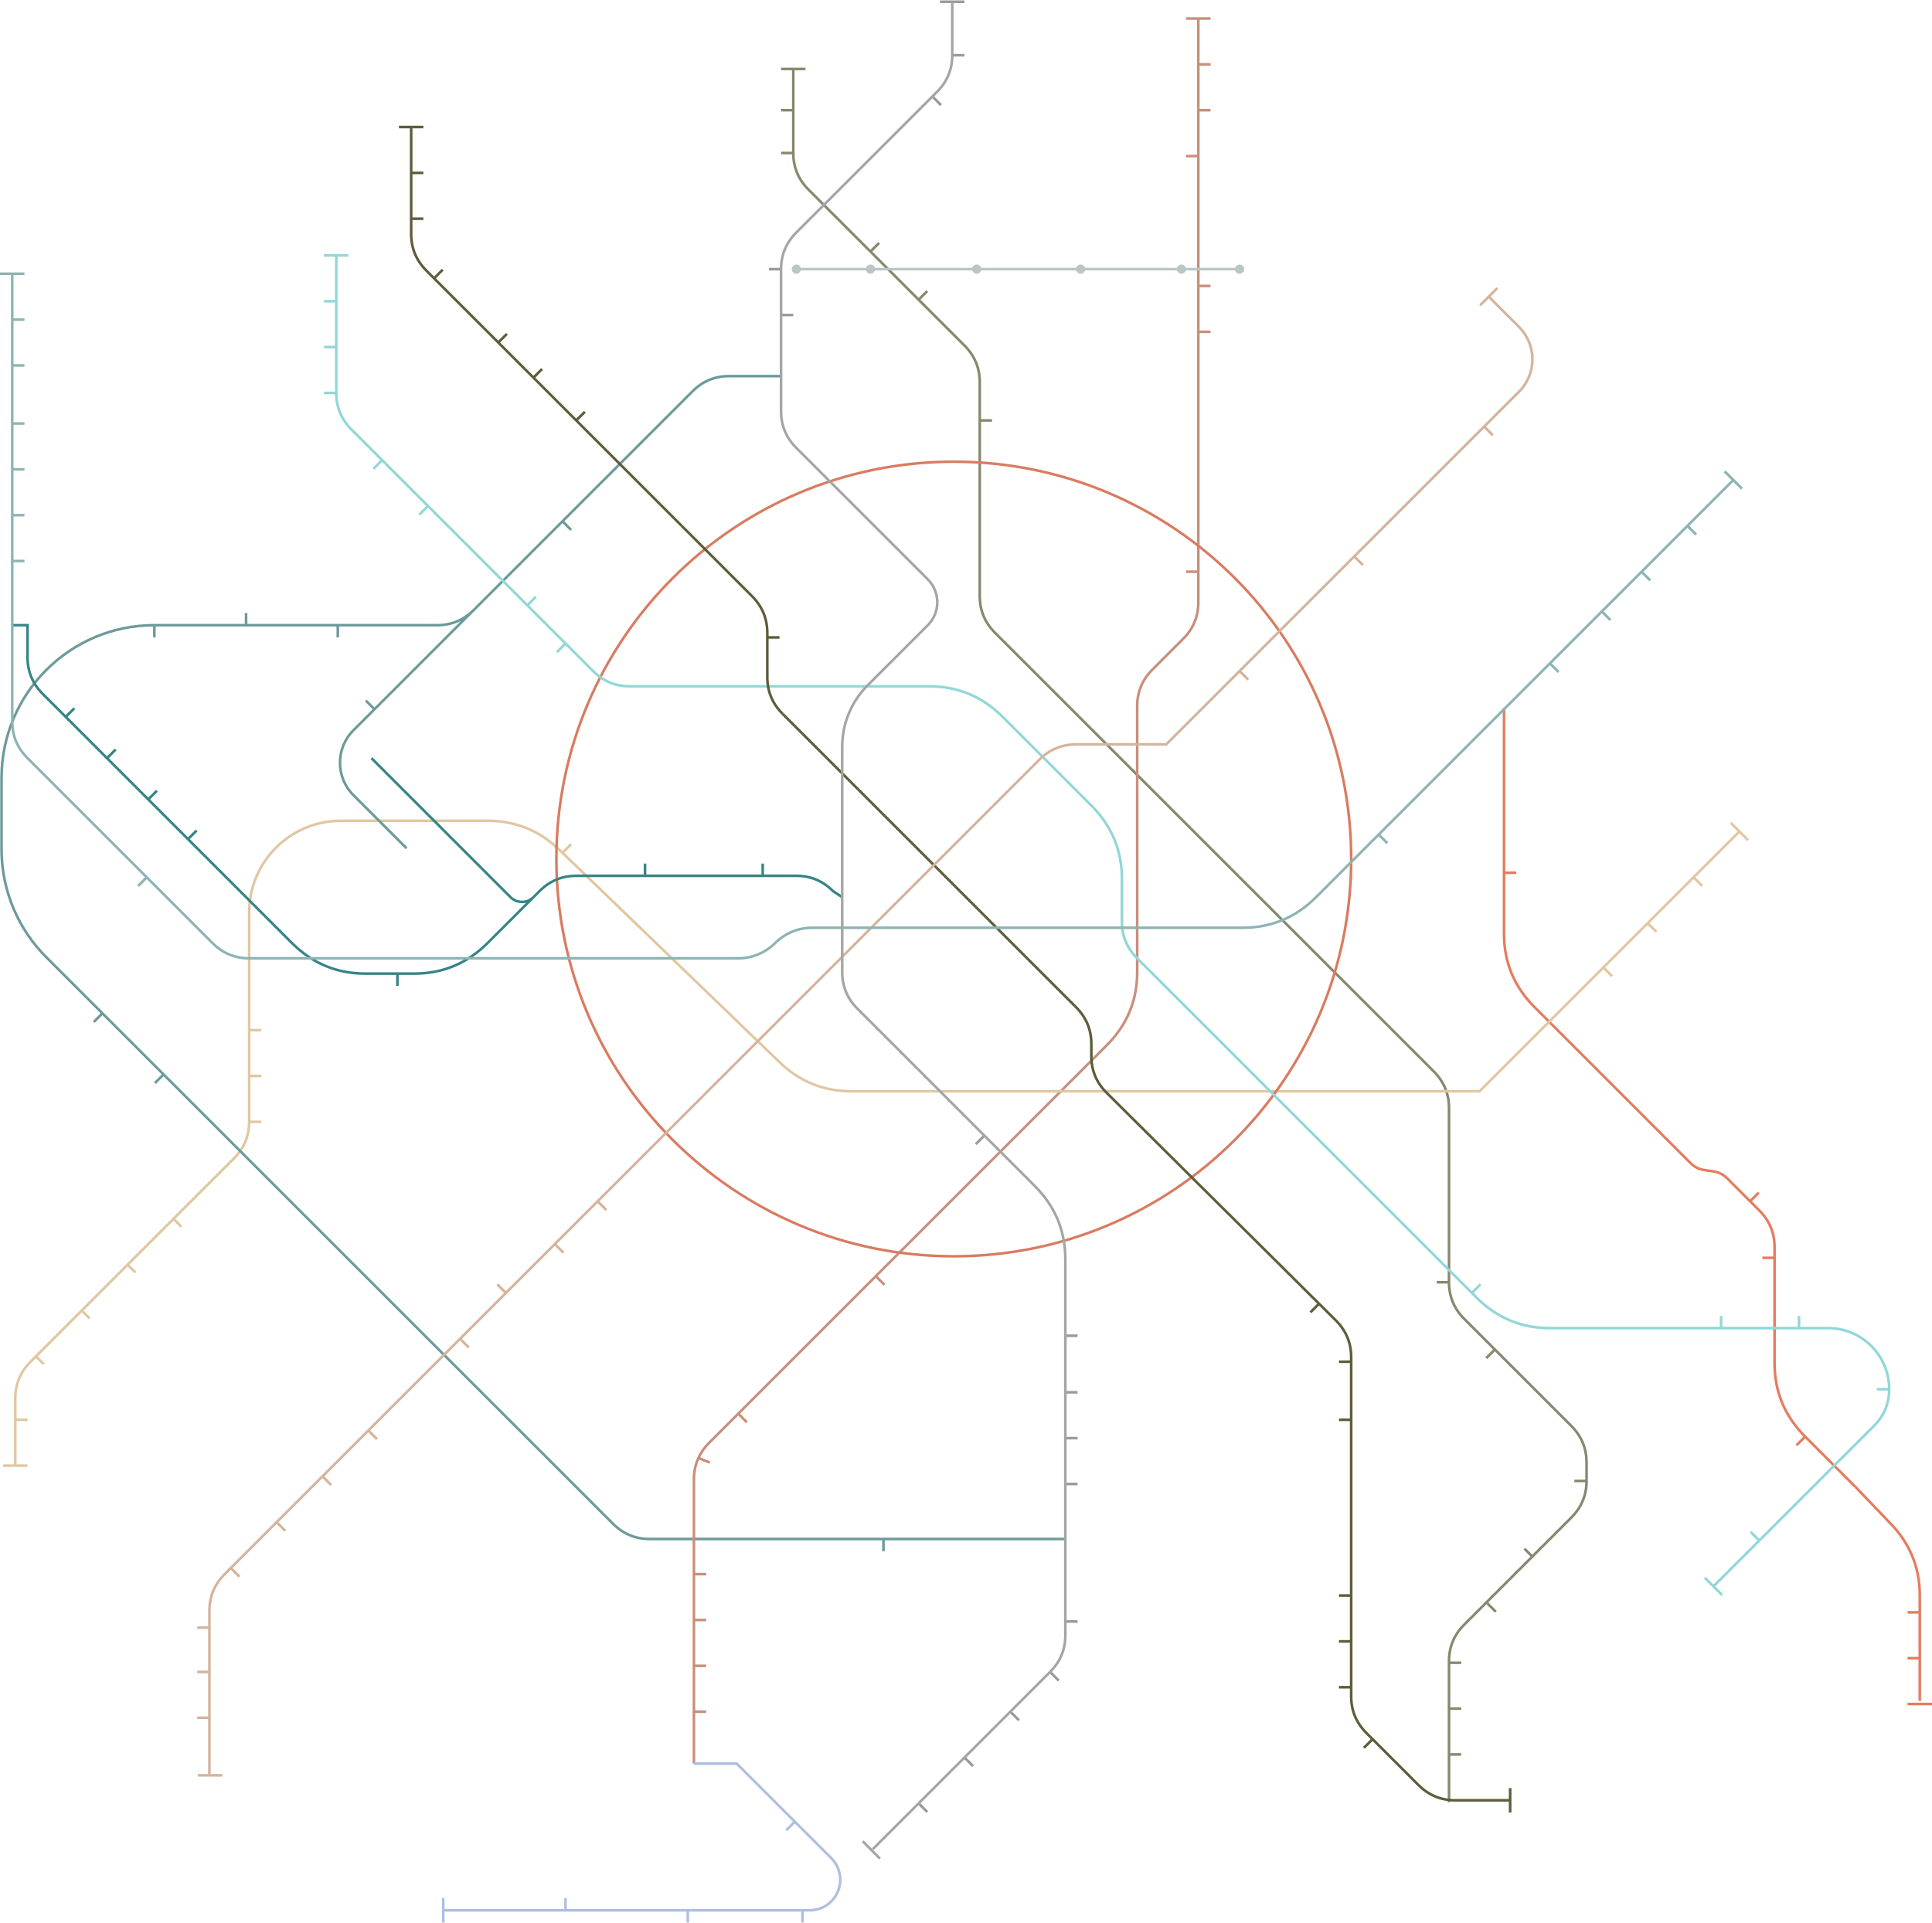 <?xml version="1.0" encoding="UTF-8"?> <svg xmlns="http://www.w3.org/2000/svg" width="1113" height="1108" viewBox="0 0 1113 1108" fill="none"><path d="M8.805 844.556V805.812C8.805 797.597 11.738 790.552 17.611 784.679L134.722 667.568C140.596 661.694 143.528 654.65 143.528 646.435V527.562V525.801C143.528 496.62 167.179 472.969 196.36 472.969H234.223" stroke="#E0C7A2" stroke-width="1.5"></path><path d="M234.223 488.818L203.58 458.175C193.278 447.864 193.278 431.151 203.58 420.84L398.884 225.537C404.757 219.664 411.801 216.731 420.017 216.731H449.955M277.369 347.051L272.967 351.454C267.094 357.327 260.049 360.259 251.834 360.259H88.934C40.302 360.259 0.881 399.681 0.881 448.313V490.579C1.215 513.807 10.707 535.962 27.297 552.216L353.096 878.015C358.969 883.889 366.013 886.821 374.229 886.821H613.735" stroke="#6D9A9A" stroke-width="1.5"></path><path d="M1068.97 856.883L1088.34 877.135C1100.08 888.873 1105.96 902.961 1105.96 919.401V980.158" stroke="#E67B5E" stroke-width="1.5"></path><path d="M866.449 407.967V538.128C866.449 554.568 872.323 568.656 884.06 580.394L973.875 670.209C980.919 677.253 987.964 671.97 995.008 679.014L1013.5 697.505C1019.37 703.378 1022.3 710.423 1022.3 718.638V785.559C1022.3 801.999 1028.18 816.087 1039.92 827.825L1068.97 856.883" stroke="#E67B5E" stroke-width="1.5"></path><path d="M456.999 39.742V88.172C456.999 96.387 459.931 103.431 465.805 109.305L555.62 199.12C561.493 204.993 564.425 212.037 564.425 220.252V343.528C564.425 351.743 567.357 358.788 573.23 364.661L825.945 617.375C831.818 623.248 834.75 630.293 834.75 638.508V738.889C834.75 747.105 837.682 754.149 843.555 760.022L905.193 821.66C911.066 827.533 913.998 834.577 913.998 842.793V853.359C913.998 861.575 911.066 868.619 905.193 874.492L843.555 936.13C837.682 942.003 834.75 949.047 834.75 957.263V1038.5" stroke="#88886F" stroke-width="1.5"></path><path d="M690.342 10.685V347.051C690.342 355.266 687.41 362.311 681.536 368.184L663.926 385.795C658.052 391.668 655.12 398.712 655.12 406.928V412.211M655.12 552.216V560.141C655.12 576.581 649.247 590.669 637.509 602.407L408.57 831.347C402.696 837.22 399.764 844.264 399.764 852.48V1016.26" stroke="#C88F7B" stroke-width="1.5"></path><path d="M605.81 628.824H490.46C474.02 628.824 459.931 622.951 448.194 611.213L323.157 490.58C311.42 478.842 297.331 472.969 280.892 472.969H234.223" stroke="#E0C7A2" stroke-width="1.5"></path><path d="M605.81 628.823H852.361L1002.05 479.132" stroke="#E0C7A2" stroke-width="1.5"></path><path d="M549.456 723.922C675.896 723.922 778.396 621.422 778.396 494.982C778.396 368.542 675.896 266.042 549.456 266.042C423.016 266.042 320.516 368.542 320.516 494.982C320.516 621.422 423.016 723.922 549.456 723.922Z" stroke="#D97B61" stroke-width="1.5"></path><path d="M236.865 73.204V134.842C236.865 143.057 239.797 150.101 245.67 155.975L392.72 303.025M450.835 411.331L619.899 580.394C625.772 586.267 628.704 593.312 628.704 601.527V608.571C628.704 616.787 631.636 623.831 637.509 629.704L769.59 760.904C775.463 766.778 778.396 773.822 778.396 782.037V977.517C778.396 985.732 781.328 992.776 787.201 998.65L817.139 1028.59C823.012 1034.46 830.057 1037.39 838.272 1037.39H869.971" stroke="#5D5D3A" stroke-width="1.5"></path><path d="M655.12 412.211V552.216" stroke="#C88F7B" stroke-width="1.5"></path><path d="M193.718 147.169V226.417C193.718 234.633 196.651 241.677 202.524 247.55L341.649 386.675C347.522 392.548 354.566 395.481 362.782 395.481H535.367C551.807 395.481 565.895 401.354 577.633 413.091L628.704 464.163C640.442 475.9 646.315 489.989 646.315 506.428V531.083C646.315 539.299 649.247 546.343 655.12 552.216L850.6 747.696C862.337 759.433 876.426 765.307 892.866 765.307H1053.12C1072.57 765.307 1088.34 781.077 1088.34 800.528C1088.34 808.744 1085.41 815.788 1079.54 821.661L987.083 914.117" stroke="#92D7D7" stroke-width="1.5"></path><path d="M392.72 303.024L433.225 343.529C439.098 349.402 442.03 356.447 442.03 364.662V390.198C442.03 398.413 444.962 405.457 450.835 411.331" stroke="#5D5D3A" stroke-width="1.5"></path><path d="M857.644 170.943L875.255 188.554C885.319 198.83 885.319 215.261 875.255 225.537L671.85 428.941H619.899C611.683 428.941 604.639 431.873 598.766 437.746L129.439 907.073C123.566 912.946 120.634 919.991 120.634 928.206V1022.42" stroke="#D4B49D" stroke-width="1.5"></path><path d="M7.044 360.26H15.85V378.751C15.85 386.966 18.782 394.011 24.655 399.884L168.183 543.412C179.92 555.149 194.009 561.022 210.449 561.022H238.626C255.065 561.022 269.154 555.149 280.892 543.412L310.83 513.473C316.703 507.6 323.747 504.668 331.963 504.668H458.76C466.976 504.668 474.02 507.6 479.893 513.473L485.176 516.996M307.308 516.996C303.662 520.641 297.754 520.65 294.109 516.996L213.98 436.858" stroke="#368585" stroke-width="1.5"></path><path d="M399.764 1016.26H424.419L479.013 1070.85C485.819 1077.8 485.714 1088.95 478.766 1095.76C475.534 1098.93 471.211 1100.73 466.685 1100.79H255.356" stroke="#ACBFE1" stroke-width="1.5"></path><path d="M458.76 155.094H714.116Z" fill="black"></path><path d="M458.76 155.094H714.116" stroke="#BAC5C5" stroke-width="1.5"></path><path d="M458.76 157.736C460.219 157.736 461.402 156.554 461.402 155.095C461.402 153.636 460.219 152.453 458.76 152.453C457.301 152.453 456.119 153.636 456.119 155.095C456.119 156.554 457.301 157.736 458.76 157.736Z" fill="#BAC5C5"></path><path d="M501.466 157.736C502.925 157.736 504.108 156.554 504.108 155.095C504.108 153.636 502.925 152.453 501.466 152.453C500.007 152.453 498.825 153.636 498.825 155.095C498.825 156.554 500.007 157.736 501.466 157.736Z" fill="#BAC5C5"></path><path d="M7.044 157.735V415.733C7.044 423.948 9.976 430.993 15.85 436.866L122.395 543.411C128.268 549.284 135.312 552.216 143.528 552.216H425.3C433.277 552.216 440.921 549.046 446.556 543.411C452.191 537.776 459.843 534.606 467.812 534.606H467.566H715.877C732.317 534.606 746.406 528.732 758.143 516.995L998.53 276.608" stroke="#8DB4B4" stroke-width="1.5"></path><path d="M562.664 157.736C564.123 157.736 565.305 156.554 565.305 155.095C565.305 153.636 564.123 152.453 562.664 152.453C561.205 152.453 560.022 153.636 560.022 155.095C560.022 156.554 561.205 157.736 562.664 157.736Z" fill="#BAC5C5"></path><path d="M622.54 157.736C623.999 157.736 625.182 156.554 625.182 155.095C625.182 153.636 623.999 152.453 622.54 152.453C621.081 152.453 619.899 153.636 619.899 155.095C619.899 156.554 621.081 157.736 622.54 157.736Z" fill="#BAC5C5"></path><path d="M680.656 157.736C682.115 157.736 683.298 156.554 683.298 155.095C683.298 153.636 682.115 152.453 680.656 152.453C679.197 152.453 678.014 153.636 678.014 155.095C678.014 156.554 679.197 157.736 680.656 157.736Z" fill="#BAC5C5"></path><path d="M714.116 157.736C715.575 157.736 716.758 156.554 716.758 155.095C716.758 153.636 715.575 152.453 714.116 152.453C712.657 152.453 711.475 153.636 711.475 155.095C711.475 156.554 712.657 157.736 714.116 157.736Z" fill="#BAC5C5"></path><path d="M852.66 175.927L862.619 165.968" stroke="#D4B49D" stroke-width="1.5"></path><path d="M859.986 250.773L855.002 245.789" stroke="#D4B49D" stroke-width="1.5"></path><path d="M785.14 325.62L780.157 320.636" stroke="#D4B49D" stroke-width="1.5"></path><path d="M719.1 391.659L714.116 386.675" stroke="#D4B49D" stroke-width="1.5"></path><path d="M349.274 697.206L344.29 692.222" stroke="#D4B49D" stroke-width="1.5"></path><path d="M324.619 721.861L319.635 716.877" stroke="#D4B49D" stroke-width="1.5"></path><path d="M286.474 740.07L291.458 745.054" stroke="#D4B49D" stroke-width="1.5"></path><path d="M270.026 776.455L265.042 771.471" stroke="#D4B49D" stroke-width="1.5"></path><path d="M217.194 829.287L212.21 824.303" stroke="#D4B49D" stroke-width="1.5"></path><path d="M190.777 855.703L185.794 850.719" stroke="#D4B49D" stroke-width="1.5"></path><path d="M164.361 882.12L159.377 877.136" stroke="#D4B49D" stroke-width="1.5"></path><path d="M137.945 908.536L132.961 903.552" stroke="#D4B49D" stroke-width="1.5"></path><path d="M113.589 937.893H120.634" stroke="#D4B49D" stroke-width="1.5"></path><path d="M113.589 963.428H120.634" stroke="#D4B49D" stroke-width="1.5"></path><path d="M113.589 989.844H120.634" stroke="#D4B49D" stroke-width="1.5"></path><path d="M243.909 73.204H229.82" stroke="#5D5D3A" stroke-width="1.5"></path><path d="M243.909 99.62H236.865" stroke="#5D5D3A" stroke-width="1.5"></path><path d="M243.909 126.036H236.865" stroke="#5D5D3A" stroke-width="1.5"></path><path d="M255.057 155.393L250.073 160.376" stroke="#5D5D3A" stroke-width="1.5"></path><path d="M292.039 192.376L287.055 197.36" stroke="#5D5D3A" stroke-width="1.5"></path><path d="M312.292 212.629L307.308 217.613" stroke="#5D5D3A" stroke-width="1.5"></path><path d="M336.947 237.283L331.963 242.267" stroke="#5D5D3A" stroke-width="1.5"></path><path d="M449.074 367.304H442.03" stroke="#5D5D3A" stroke-width="1.5"></path><path d="M754.92 756.203L759.904 751.219" stroke="#5D5D3A" stroke-width="1.5"></path><path d="M771.351 784.679H778.396" stroke="#5D5D3A" stroke-width="1.5"></path><path d="M771.351 818.139H778.396" stroke="#5D5D3A" stroke-width="1.5"></path><path d="M771.351 919.401H778.396" stroke="#5D5D3A" stroke-width="1.5"></path><path d="M771.351 945.817H778.396" stroke="#5D5D3A" stroke-width="1.5"></path><path d="M771.351 972.233H778.396" stroke="#5D5D3A" stroke-width="1.5"></path><path d="M785.739 1007.16L790.723 1002.17" stroke="#5D5D3A" stroke-width="1.5"></path><path d="M869.971 1030.35V1044.44" stroke="#5D5D3A" stroke-width="1.5"></path><path d="M0 157.735H14.089" stroke="#8DB4B4" stroke-width="1.5"></path><path d="M14.089 184.152H7.044" stroke="#8DB4B4" stroke-width="1.5"></path><path d="M14.089 210.568H7.044" stroke="#8DB4B4" stroke-width="1.5"></path><path d="M14.089 244.028H7.044" stroke="#8DB4B4" stroke-width="1.5"></path><path d="M14.089 270.444H7.044" stroke="#8DB4B4" stroke-width="1.5"></path><path d="M14.089 296.86H7.044" stroke="#8DB4B4" stroke-width="1.5"></path><path d="M14.089 323.278H7.044" stroke="#8DB4B4" stroke-width="1.5"></path><path d="M79.548 510.532L84.532 505.548" stroke="#8DB4B4" stroke-width="1.5"></path><path d="M799.229 485.876L794.245 480.893" stroke="#8DB4B4" stroke-width="1.5"></path><path d="M897.849 387.256L892.866 382.272" stroke="#8DB4B4" stroke-width="1.5"></path><path d="M927.788 357.319L922.804 352.335" stroke="#8DB4B4" stroke-width="1.5"></path><path d="M950.682 334.424L945.698 329.44" stroke="#8DB4B4" stroke-width="1.5"></path><path d="M977.098 308.008L972.114 303.024" stroke="#8DB4B4" stroke-width="1.5"></path><path d="M993.546 271.624L1003.51 281.583" stroke="#8DB4B4" stroke-width="1.5"></path><path d="M42.847 408.108L37.863 413.092" stroke="#368585" stroke-width="1.5"></path><path d="M66.621 431.882L61.638 436.866" stroke="#368585" stroke-width="1.5"></path><path d="M90.396 455.656L85.412 460.64" stroke="#368585" stroke-width="1.5"></path><path d="M113.29 478.551L108.306 483.535" stroke="#368585" stroke-width="1.5"></path><path d="M228.94 568.067V561.022" stroke="#368585" stroke-width="1.5"></path><path d="M371.587 497.623V504.667" stroke="#368585" stroke-width="1.5"></path><path d="M439.388 497.623V504.667" stroke="#368585" stroke-width="1.5"></path><path d="M683.297 10.685H697.386" stroke="#C88F7B" stroke-width="1.5"></path><path d="M697.386 37.102H690.342" stroke="#C88F7B" stroke-width="1.5"></path><path d="M697.386 63.518H690.342" stroke="#C88F7B" stroke-width="1.5"></path><path d="M683.298 89.934H690.342" stroke="#C88F7B" stroke-width="1.5"></path><path d="M697.386 164.78H690.342" stroke="#C88F7B" stroke-width="1.5"></path><path d="M697.386 191.195H690.342" stroke="#C88F7B" stroke-width="1.5"></path><path d="M683.297 329.44H690.342" stroke="#C88F7B" stroke-width="1.5"></path><path d="M509.532 740.351L504.548 735.367" stroke="#C88F7B" stroke-width="1.5"></path><path d="M430.284 819.601L425.3 814.617" stroke="#C88F7B" stroke-width="1.5"></path><path d="M408.939 842.794L402.406 840.152" stroke="#C88F7B" stroke-width="1.5"></path><path d="M406.809 907.073H399.764" stroke="#C88F7B" stroke-width="1.5"></path><path d="M406.809 933.49H399.764" stroke="#C88F7B" stroke-width="1.5"></path><path d="M406.809 959.906H399.764" stroke="#C88F7B" stroke-width="1.5"></path><path d="M406.809 986.322H399.764" stroke="#C88F7B" stroke-width="1.5"></path><path d="M186.674 147.169H200.763" stroke="#92D7D7" stroke-width="1.5"></path><path d="M186.674 173.585H193.718" stroke="#92D7D7" stroke-width="1.5"></path><path d="M186.674 200.001H193.718" stroke="#92D7D7" stroke-width="1.5"></path><path d="M186.674 226.418H193.718" stroke="#92D7D7" stroke-width="1.5"></path><path d="M215.151 270.145L220.135 265.161" stroke="#92D7D7" stroke-width="1.5"></path><path d="M241.567 296.562L246.551 291.578" stroke="#92D7D7" stroke-width="1.5"></path><path d="M308.769 343.828L303.786 348.812" stroke="#92D7D7" stroke-width="1.5"></path><path d="M320.815 375.809L325.799 370.825" stroke="#92D7D7" stroke-width="1.5"></path><path d="M852.942 740.07L847.958 745.054" stroke="#92D7D7" stroke-width="1.5"></path><path d="M991.486 758.263V765.307" stroke="#92D7D7" stroke-width="1.5"></path><path d="M1036.39 758.263V765.307" stroke="#92D7D7" stroke-width="1.5"></path><path d="M1081.3 800.528H1088.34" stroke="#92D7D7" stroke-width="1.5"></path><path d="M1008.52 882.718L1013.5 887.702" stroke="#92D7D7" stroke-width="1.5"></path><path d="M992.067 919.102L982.108 909.143" stroke="#92D7D7" stroke-width="1.5"></path><path d="M1.761 844.555H15.85" stroke="#E0C7A2" stroke-width="1.5"></path><path d="M114 1023H128.089" stroke="#D4B49D" stroke-width="1.5"></path><path d="M15.85 818.139H8.805" stroke="#E0C7A2" stroke-width="1.5"></path><path d="M25.236 786.14L20.252 781.156" stroke="#E0C7A2" stroke-width="1.5"></path><path d="M51.652 759.724L46.669 754.74" stroke="#E0C7A2" stroke-width="1.5"></path><path d="M78.069 733.308L73.085 728.324" stroke="#E0C7A2" stroke-width="1.5"></path><path d="M104.485 706.892L99.501 701.908" stroke="#E0C7A2" stroke-width="1.5"></path><path d="M150.572 646.433H143.528" stroke="#E0C7A2" stroke-width="1.5"></path><path d="M150.572 620.018H143.528" stroke="#E0C7A2" stroke-width="1.5"></path><path d="M150.572 593.602H143.528" stroke="#E0C7A2" stroke-width="1.5"></path><path d="M329.022 486.476L324.443 491.054" stroke="#E0C7A2" stroke-width="1.5"></path><path d="M928.668 562.484L923.684 557.5" stroke="#E0C7A2" stroke-width="1.5"></path><path d="M954.204 536.949L949.22 531.965" stroke="#E0C7A2" stroke-width="1.5"></path><path d="M980.62 510.532L975.636 505.548" stroke="#E0C7A2" stroke-width="1.5"></path><path d="M997.068 474.147L1007.03 484.106" stroke="#E0C7A2" stroke-width="1.5"></path><path d="M541.531 1H555.619" stroke="#999999" stroke-width="1.5"></path><path d="M555.62 31.818H548.575" stroke="#999999" stroke-width="1.5"></path><path d="M542.112 60.578L537.128 55.594" stroke="#999999" stroke-width="1.5"></path><path d="M442.911 155.094H449.955" stroke="#999999" stroke-width="1.5"></path><path d="M456.999 181.511H449.955" stroke="#999999" stroke-width="1.5"></path><path d="M562.083 659.343L567.067 654.359" stroke="#999999" stroke-width="1.5"></path><path d="M620.779 769.71H613.735" stroke="#999999" stroke-width="1.5"></path><path d="M620.779 802.289H613.735" stroke="#999999" stroke-width="1.5"></path><path d="M620.779 828.705H613.735" stroke="#999999" stroke-width="1.5"></path><path d="M620.779 855.12H613.735" stroke="#999999" stroke-width="1.5"></path><path d="M620.779 934.37H613.735" stroke="#999999" stroke-width="1.5"></path><path d="M609.913 968.412L604.93 963.428" stroke="#999999" stroke-width="1.5"></path><path d="M587.019 991.306L582.036 986.322" stroke="#999999" stroke-width="1.5"></path><path d="M560.603 1017.72L555.62 1012.74" stroke="#999999" stroke-width="1.5"></path><path d="M534.187 1044.14L529.203 1039.15" stroke="#999999" stroke-width="1.5"></path><path d="M464.044 39.742H449.955" stroke="#88886F" stroke-width="1.5"></path><path d="M449.955 63.517H456.999" stroke="#88886F" stroke-width="1.5"></path><path d="M449.955 88.172H456.999" stroke="#88886F" stroke-width="1.5"></path><path d="M506.45 139.983L501.466 144.967" stroke="#88886F" stroke-width="1.5"></path><path d="M534.187 167.72L529.203 172.704" stroke="#88886F" stroke-width="1.5"></path><path d="M571.469 242.267H564.425" stroke="#88886F" stroke-width="1.5"></path><path d="M827.706 738.89H834.75" stroke="#88886F" stroke-width="1.5"></path><path d="M856.182 782.618L861.166 777.634" stroke="#88886F" stroke-width="1.5"></path><path d="M906.954 853.359H913.999" stroke="#88886F" stroke-width="1.5"></path><path d="M878.196 892.402L883.18 897.386" stroke="#88886F" stroke-width="1.5"></path><path d="M861.747 928.787L856.764 923.803" stroke="#88886F" stroke-width="1.5"></path><path d="M841.794 958.145H834.75" stroke="#88886F" stroke-width="1.5"></path><path d="M841.794 984.56H834.75" stroke="#88886F" stroke-width="1.5"></path><path d="M841.794 1010.98H834.75" stroke="#88886F" stroke-width="1.5"></path><path d="M88.934 367.304V360.26" stroke="#6D9A9A" stroke-width="1.5"></path><path d="M141.766 353.215V360.259" stroke="#6D9A9A" stroke-width="1.5"></path><path d="M194.599 367.304V360.26" stroke="#6D9A9A" stroke-width="1.5"></path><path d="M210.748 403.705L215.732 408.689" stroke="#6D9A9A" stroke-width="1.5"></path><path d="M329.022 305.367L324.038 300.383" stroke="#6D9A9A" stroke-width="1.5"></path><path d="M873.494 502.906H866.449" stroke="#E67B5E" stroke-width="1.5"></path><path d="M508.951 893.865V886.82" stroke="#6D9A9A" stroke-width="1.5"></path><path d="M89.234 624.122L94.217 619.138" stroke="#6D9A9A" stroke-width="1.5"></path><path d="M54.012 588.9L58.996 583.916" stroke="#6D9A9A" stroke-width="1.5"></path><path d="M452.896 1054.7L457.88 1049.72" stroke="#ACBFE1" stroke-width="1.5"></path><path d="M462.282 1107.84V1100.79" stroke="#ACBFE1" stroke-width="1.5"></path><path d="M396.242 1107.84V1100.79" stroke="#ACBFE1" stroke-width="1.5"></path><path d="M325.799 1093.75V1100.79" stroke="#ACBFE1" stroke-width="1.5"></path><path d="M255.356 1093.75V1107.84" stroke="#ACBFE1" stroke-width="1.5"></path><path d="M497.001 1061L506.91 1071.01" stroke="#A4A6A6" stroke-width="1.5"></path><path d="M548.575 1V31.819C548.575 40.034 545.643 47.079 539.77 52.952L458.76 133.961C452.887 139.834 449.955 146.879 449.955 155.094V236.984C449.955 245.2 452.887 252.244 458.76 258.117L534.487 333.843C541.777 341.125 541.786 352.951 534.504 360.242L534.487 360.259L499.821 394.925C490.444 404.302 485.176 417.019 485.176 430.28V560.142C485.176 568.357 488.109 575.401 493.982 581.275L596.124 683.417C607.862 695.155 613.735 709.243 613.735 725.683V942.295C613.735 950.511 610.803 957.555 604.93 963.428L502.787 1065.57" stroke="#A4A6A6" stroke-width="1.5"></path><path d="M1013.2 687.238L1008.22 692.222" stroke="#E67B5E" stroke-width="1.5"></path><path d="M1015.26 724.803H1022.3" stroke="#E67B5E" stroke-width="1.5"></path><path d="M1034.93 832.809L1039.92 827.825" stroke="#E67B5E" stroke-width="1.5"></path><path d="M1098.91 929.087H1105.96" stroke="#E67B5E" stroke-width="1.5"></path><path d="M1098.91 955.503H1105.96" stroke="#E67B5E" stroke-width="1.5"></path><path d="M1098.91 981.919H1113" stroke="#E67B5E" stroke-width="1.5"></path></svg> 